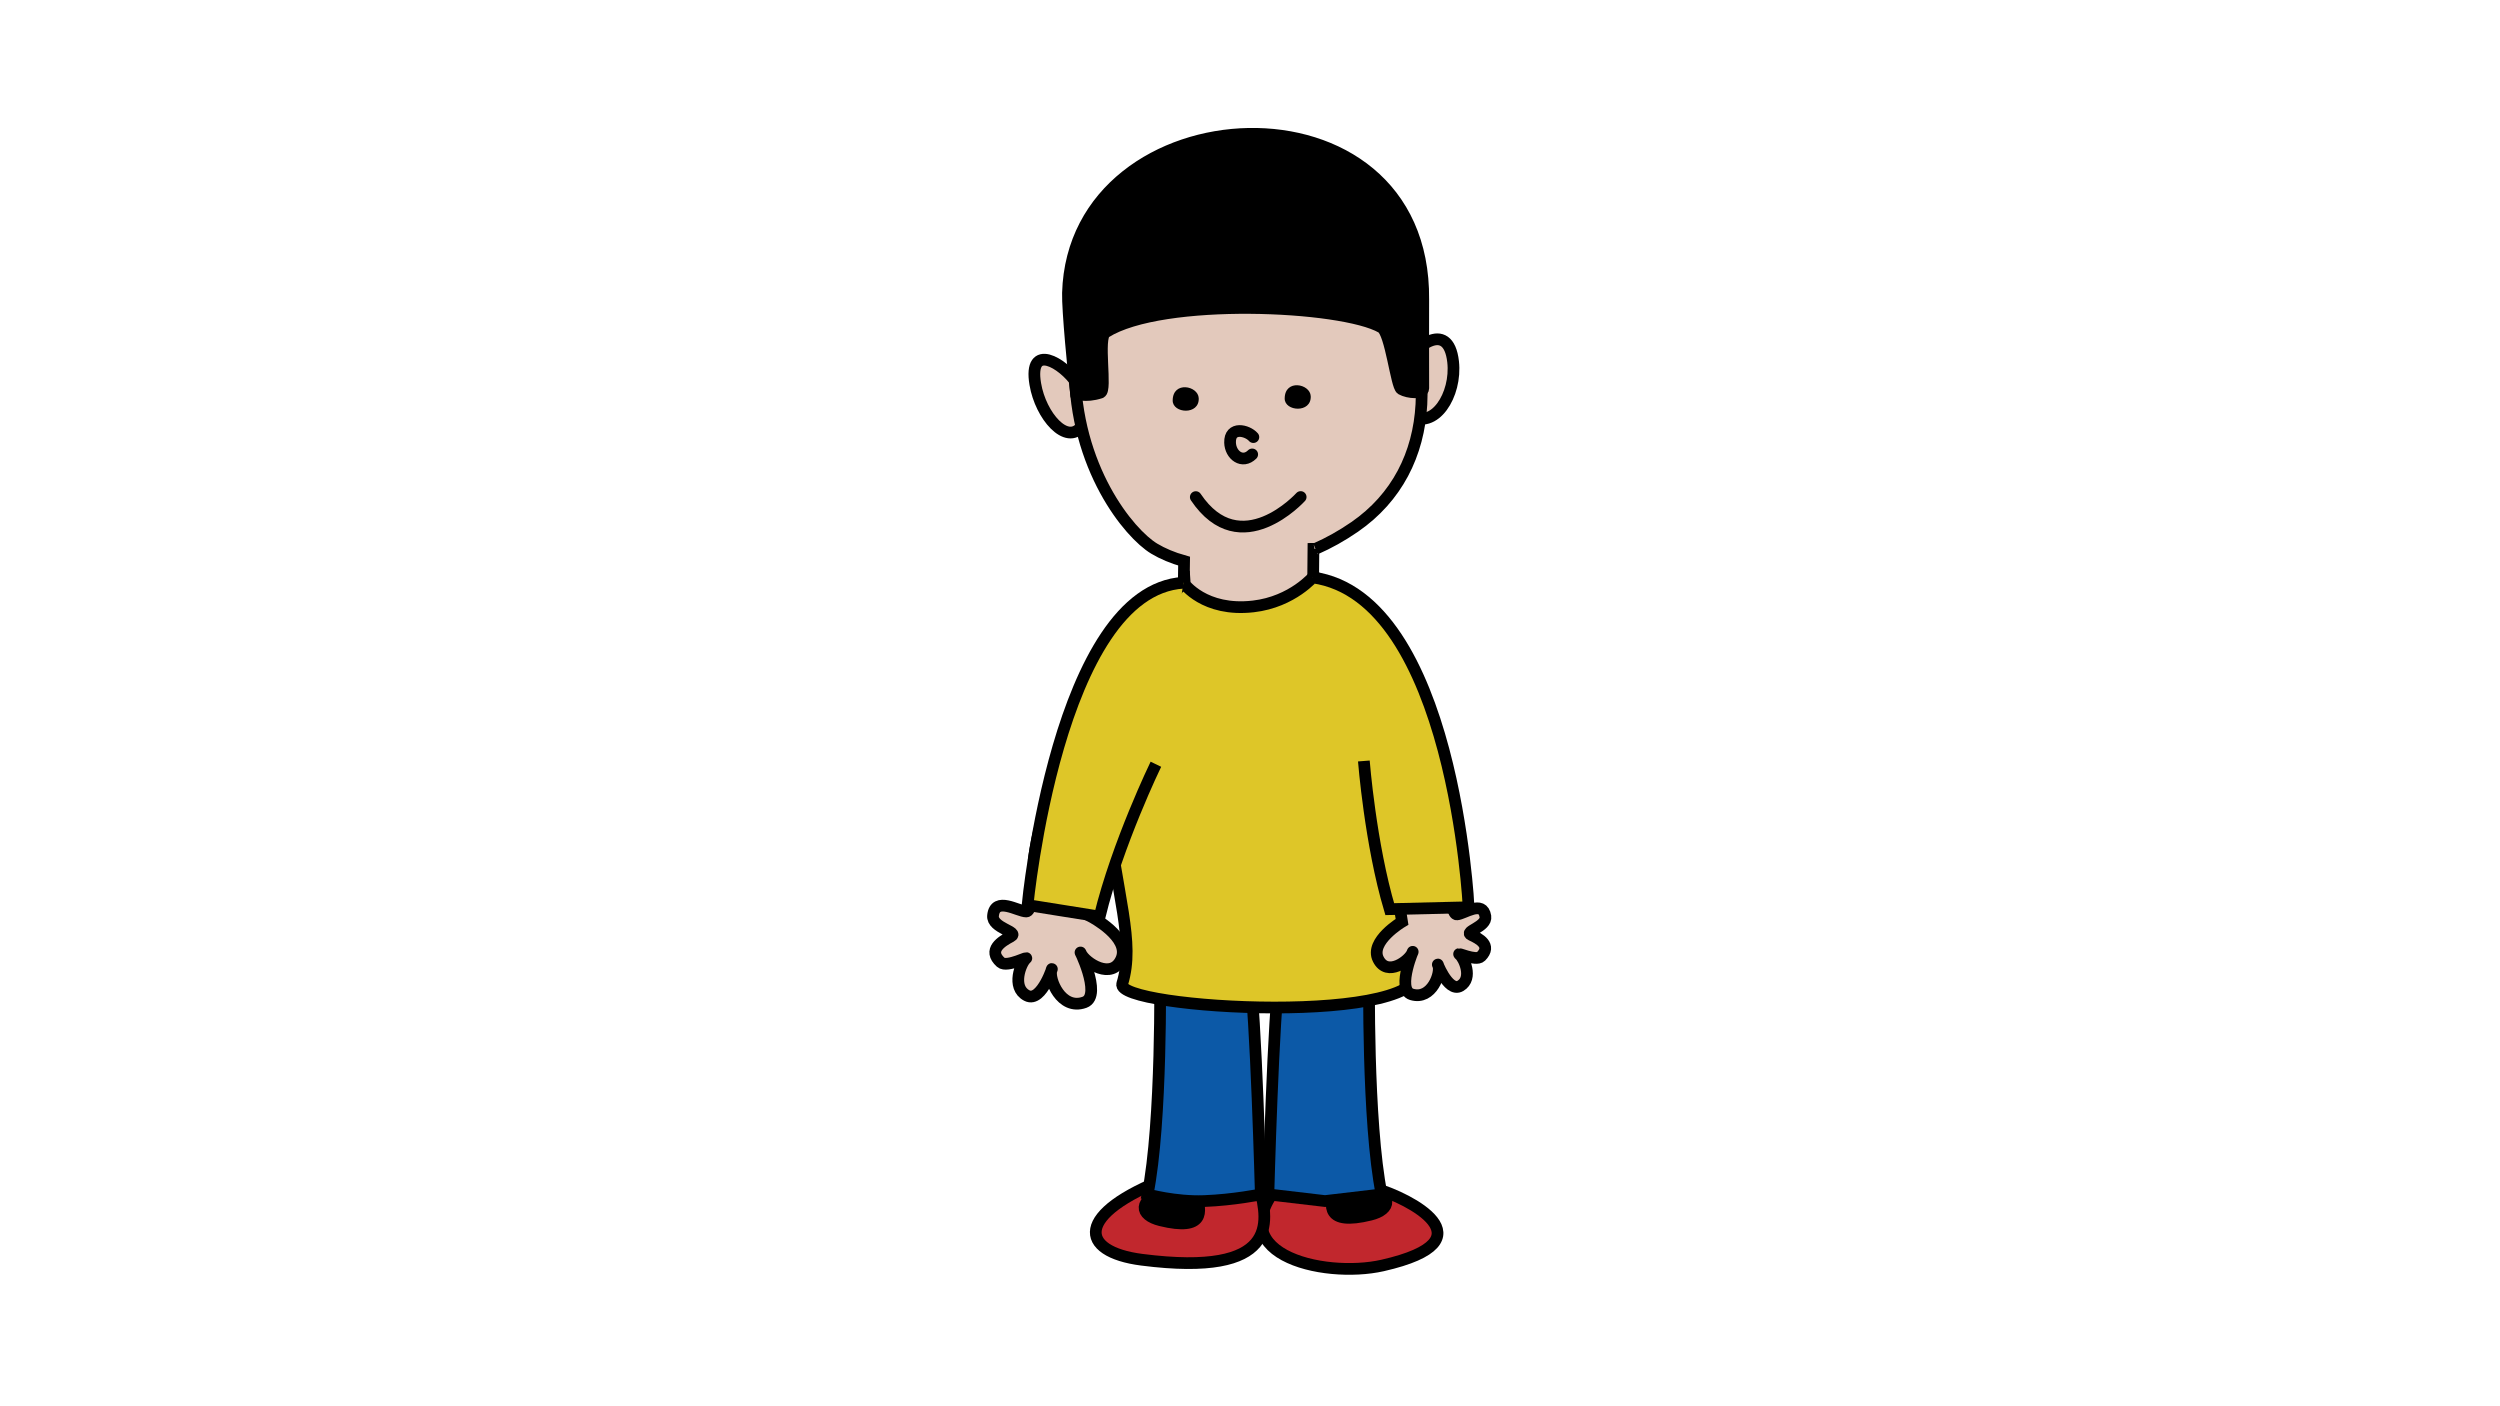 <?xml version="1.0" encoding="utf-8"?>
<!-- Generator: Adobe Illustrator 16.0.0, SVG Export Plug-In . SVG Version: 6.00 Build 0)  -->
<!DOCTYPE svg PUBLIC "-//W3C//DTD SVG 1.1//EN" "http://www.w3.org/Graphics/SVG/1.1/DTD/svg11.dtd">
<svg version="1.1" xmlns="http://www.w3.org/2000/svg" xmlns:xlink="http://www.w3.org/1999/xlink" x="0px" y="0px" width="1920px"
	 height="1080px" viewBox="0 0 1920 1080" enable-background="new 0 0 1920 1080" xml:space="preserve">
<g id="소년">
	<path fill="#E3C9BC" stroke="#000000" stroke-width="9" stroke-miterlimit="10" d="M827.225,294.62
		c-10.785-16.082-37.553-31.896-32.122,0.354c4.144,24.62,24.185,47.189,35.437,32.646"/>
	<path fill="#E3C9BC" stroke="#000000" stroke-width="9" stroke-miterlimit="10" d="M1076.279,285.17
		c8.084-18.582,35.955-40.737,39.707-7.35c2.863,25.485-14.524,52.744-33.104,40.974"/>
	<path fill="#E3C9BC" stroke="#000000" stroke-width="9" stroke-miterlimit="10" d="M1054.749,186.505
		c-18.157-29.166-61.039-62.22-115.414-44.758c-54.422,17.479-113.921,79.219-113.921,140.495
		c0,76.813,41.814,127.578,61.025,139.116c6.43,3.862,14.18,7.15,22.943,9.595l-0.53,35.324
		c57.427,16.028,99.411,3.327,99.411,3.327l0.45-48.095c0,0,1.715-0.022,1.663,0c10.04-4.424,20.05-9.963,30.023-16.852
		C1105.258,359.854,1107.408,271.083,1054.749,186.505z"/>
	<path fill="#C1272D" stroke="#000000" stroke-width="9" stroke-miterlimit="10" d="M1057.918,913.313
		c22.179,6.37,89.412,39.092,3.956,58.553c-45.608,10.387-130.449-9.132-74.731-67.202"/>
	<path stroke="#000000" stroke-width="9" stroke-miterlimit="10" d="M1024.656,915.3c-2.879,9.648-7.133,26.247,27.834,17.598
		c16.107-3.985,18.057-15.163-4.438-23.222"/>
	<path fill="#C1272D" stroke="#000000" stroke-width="9" stroke-miterlimit="10" d="M967.647,913.313
		c6.305,24.834,14.997,67.742-90.718,54.17c-48.695-6.252-51.718-35.396,19.943-62.819"/>
	<path stroke="#000000" stroke-width="9" stroke-miterlimit="10" d="M919.12,919.579c2.879,9.648,7.134,26.247-27.834,17.598
		c-16.107-3.985-18.056-15.163,4.438-23.222"/>
	<path fill="#0C59A7" stroke="#000000" stroke-width="9" stroke-miterlimit="10" d="M890.929,746.627
		c0,0,1.634,115.004-9.595,170.675c0,0,21.117,5.946,43.487,5.114c22.37-0.832,43.487-5.114,43.487-5.114
		s-3.744-140.518-8.797-170.675"/>
	<path fill="#0C59A7" stroke="#000000" stroke-width="9" stroke-miterlimit="10" d="M1051.498,746.627
		c0,0-1.634,115.004,9.596,170.675l-43.486,5.114l-43.488-5.114c0,0,3.744-140.518,8.798-170.675"/>
	<path fill="#DEC628" stroke="#000000" stroke-width="9" stroke-miterlimit="10" d="M962.589,465.723
		c30.267-3.517,46.667-23.447,46.667-23.447c46.714,37.924,79.5,126.062,79.502,157.654c0.012,151.566-4.936,122.723,0.55,141.918
		c13.552,47.414-233.419,33.181-227.429,13.714c9.982-32.441-4.135-65.79-13.128-143.531
		c-6.204-53.628,17.744-126.997,60.452-164.057C909.203,447.973,924.821,470.11,962.589,465.723z"/>
	<path fill="#E3C9BC" stroke="#000000" stroke-width="9" stroke-miterlimit="10" d="M793.951,660.03c0,0,0.614,39.989-5.73,40
		c-6.339,0.01-24.019-11.999-25.572,3.188c-0.989,9.677,20.556,12.373,13.668,16.027c-6.886,3.654-18.191,10.392-7.709,19.834
		c4.86,4.381,22.807-5.767,19.147-2.654c-3.666,3.117-11.256,21.874,0.889,28.159c11.73,6.072,21.204-26.115,18.873-19.522
		c-2.331,6.593,7.38,31.221,25.389,24.701c14.328-5.185-6.105-44.564-2.694-37.4c3.409,7.162,23.76,20.679,30.988,4.075
		c7.228-16.607-23.23-32.464-23.23-32.464s1.719-16.877,4.025-39.576C845.95,625.457,805.122,572.401,793.951,660.03z"/>
	<path fill="#E3C9BC" stroke="#000000" stroke-width="9" stroke-miterlimit="10" d="M1112.127,668.513
		c0,0,1.356,34.042,6.752,33.754c5.394-0.29,19.867-11.334,21.9,1.51c1.295,8.184-16.902,11.489-10.871,14.273
		c6.028,2.786,15.96,7.984,7.488,16.508c-3.93,3.955-19.67-3.834-16.41-1.358c3.264,2.479,10.6,18.076,0.566,23.992
		c-9.692,5.716-19.262-21.216-16.97-15.718s-4.81,26.901-20.433,22.201c-12.432-3.737,3.1-38.19,0.533-31.938
		c-2.563,6.252-19.236,18.704-26.164,4.923c-6.928-13.787,18.233-28.705,18.233-28.705s-2.255-14.271-5.282-33.471
		C1066.277,641.549,1098.51,594.505,1112.127,668.513z"/>
	<path fill="#DEC628" stroke="#000000" stroke-width="9" stroke-miterlimit="10" d="M887.729,586.932
		c0,0-29.485,60.663-43.227,117.001l-55.344-8.835c0,0,23.303-241.807,119.694-247.541"/>
	<path fill="#DEC628" stroke="#000000" stroke-width="9" stroke-miterlimit="10" d="M1047.439,584.437
		c0,0,4.99,63.635,19.877,113.789l60.601-1.45c0,0-11.619-238.163-119.653-253.308"/>
	<path fill="#CD3878" stroke="#000000" stroke-width="9" stroke-miterlimit="10" d="M1012.81,530.622"/>
	<path fill="#E3C9BC" stroke="#000000" stroke-width="9" stroke-linecap="round" stroke-miterlimit="10" d="M962.589,335.693
		c-4.66-5.327-18.235-8.538-17.899,4.178c0.256,9.708,9.524,16.569,16.996,9.115"/>
	<path stroke="#000000" stroke-width="9" stroke-miterlimit="10" d="M1093.072,298.241c0-14.419-0.125-56.03-0.008-68.212
		c1.701-176.32-268.361-161.328-272.872-4.992c-0.37,12.816,4.351,61.891,6.18,77.135c0,0,6.875,3.15,18.777-0.643
		c5.075-1.618-2.624-42.176,3.856-46.284c43.282-27.436,181.694-21.276,212.088-3.743c6.997,4.036,11.305,45.124,15.186,47.342
		C1081.55,301.858,1093.072,302.553,1093.072,298.241z"/>
	<path fill="none" stroke="#000000" stroke-width="9" stroke-linecap="round" stroke-miterlimit="10" d="M998.908,381.708
		c0,0-46.179,51.095-80.542,0.06"/>
	<path d="M1006.64,304.243c0.62,13.256-20.078,11.844-20.004,1.801C986.746,290.864,1006.193,294.696,1006.64,304.243z"/>
	<path d="M920.621,305.775c0.62,13.257-20.077,11.845-20.003,1.801C900.729,292.396,920.175,296.229,920.621,305.775z"/>
</g>
<g id="눈">
</g>
</svg>
